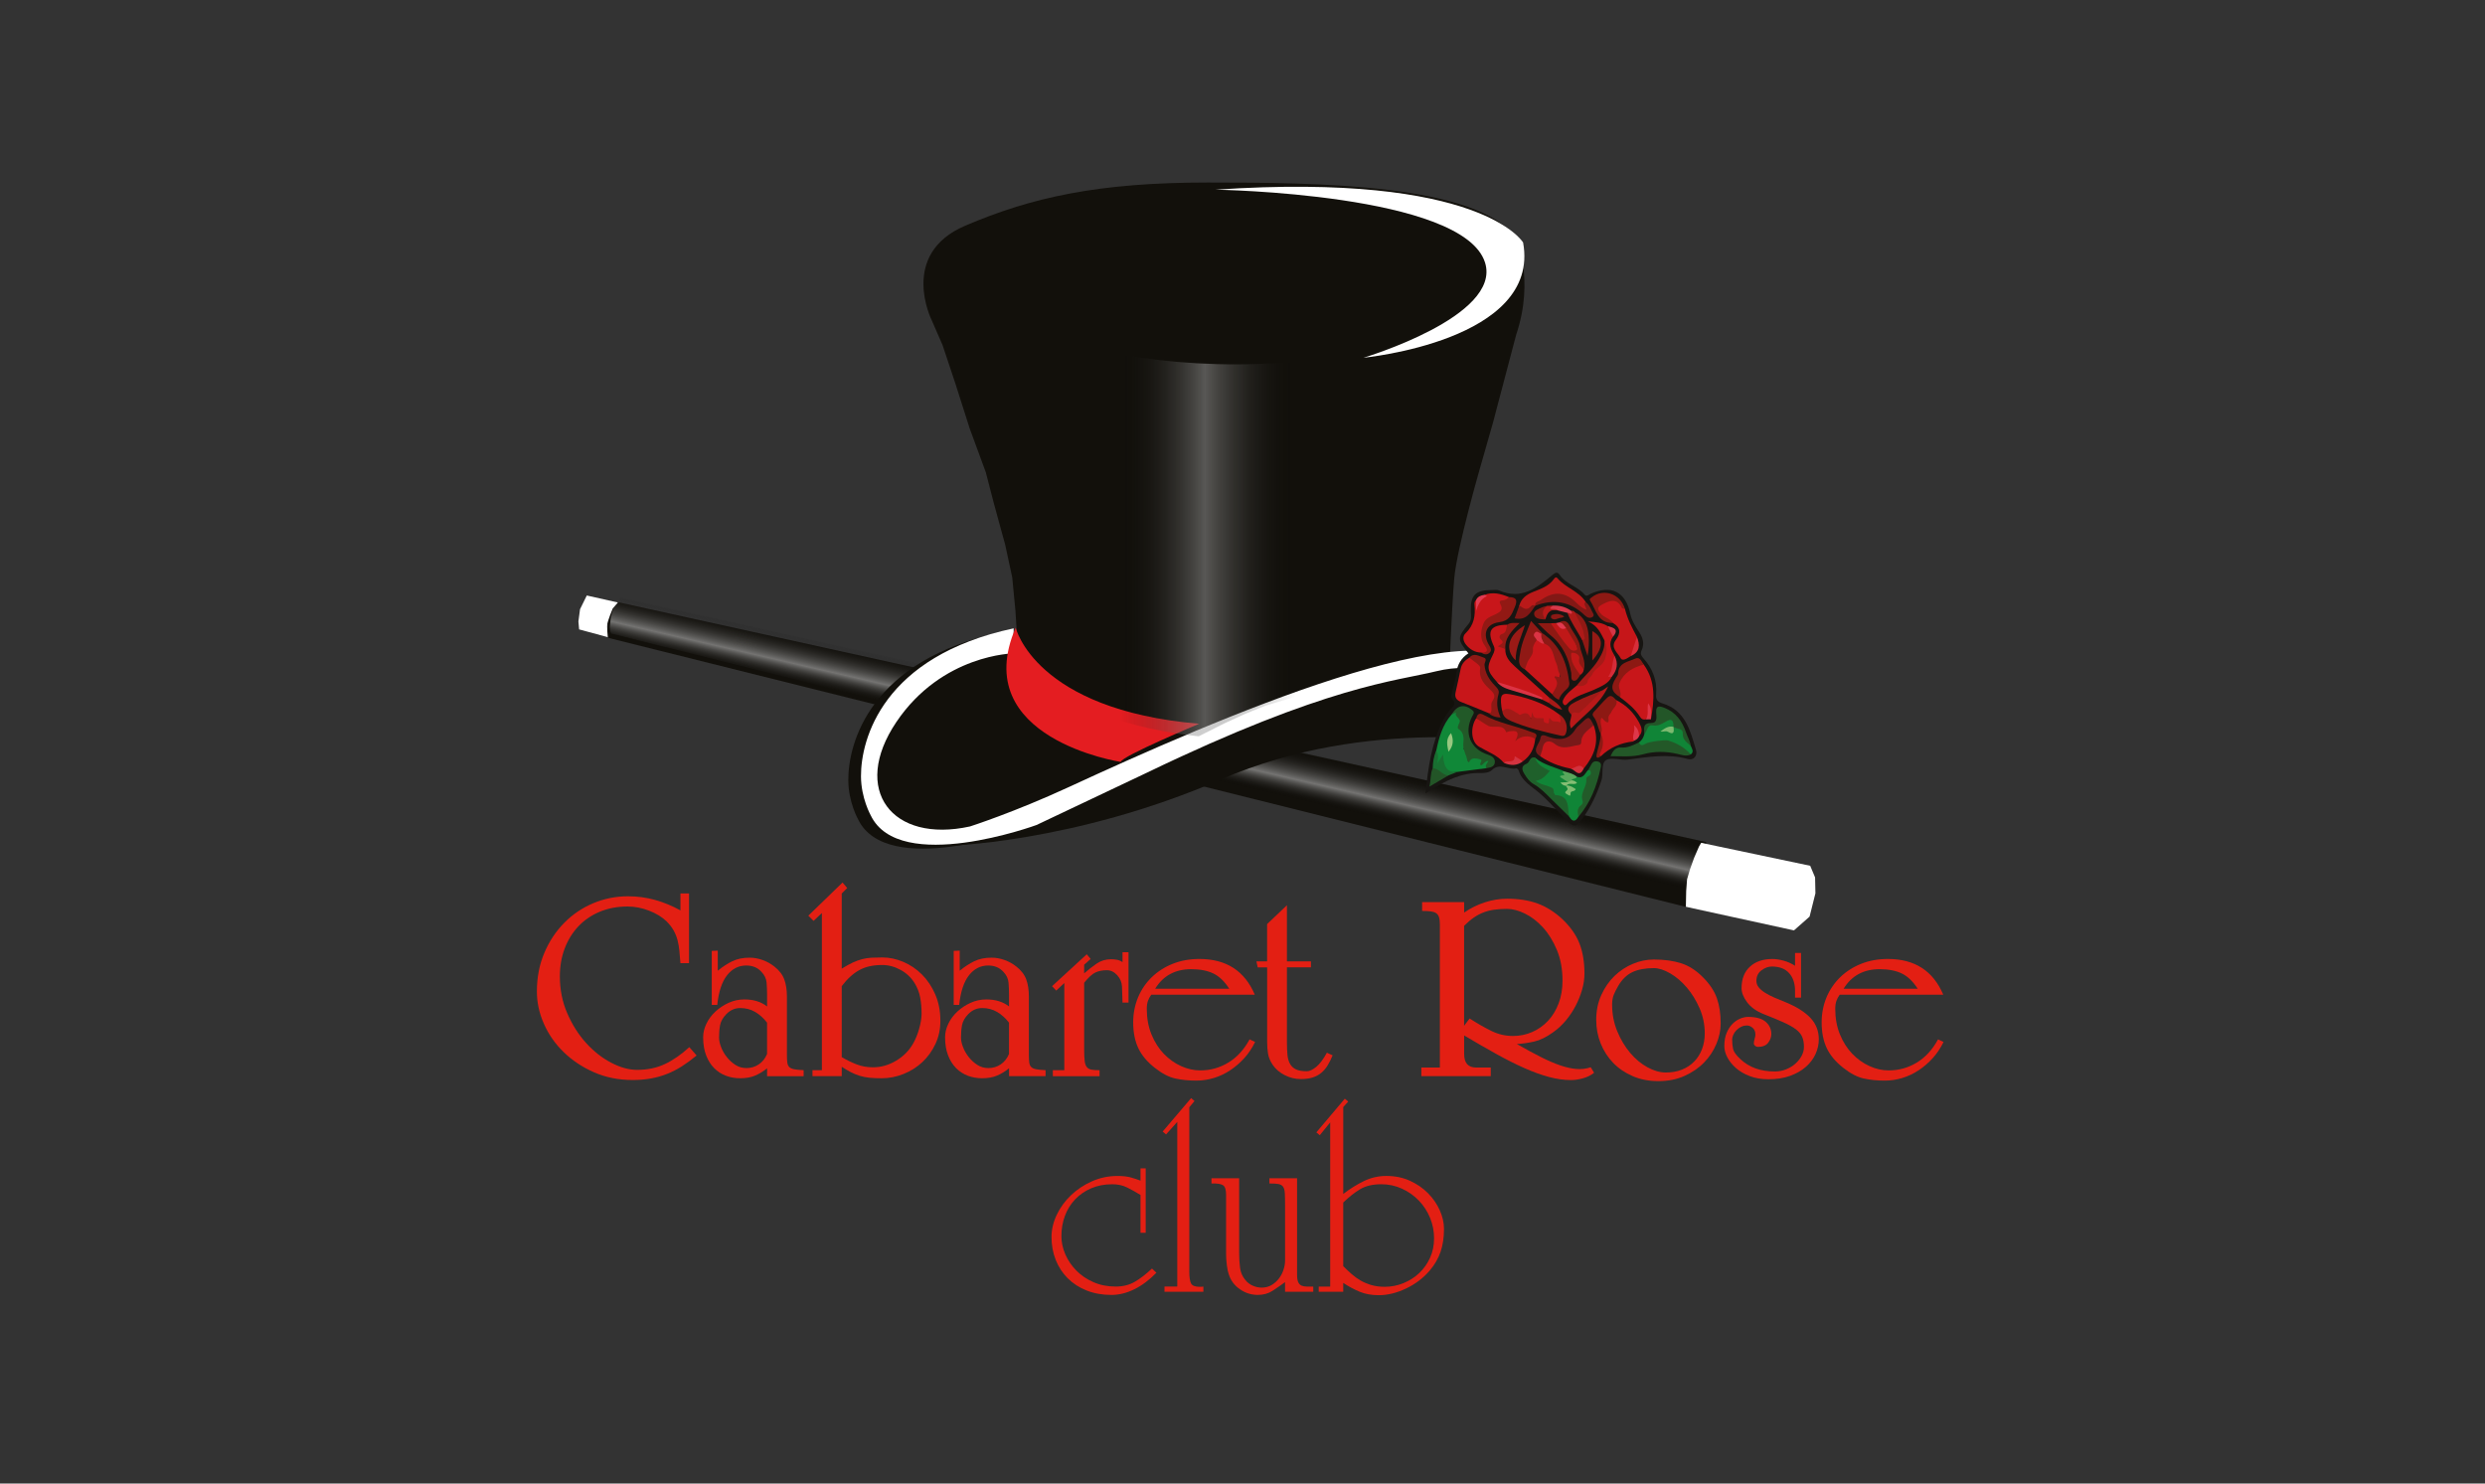 <svg xmlns="http://www.w3.org/2000/svg" xmlns:xlink="http://www.w3.org/1999/xlink" id="Layer_1" x="0px" y="0px" viewBox="0 0 134 80" style="enable-background:new 0 0 134 80;" xml:space="preserve">
<rect x="0" y="0" width="134" height="80" fill="#333333" stroke="none"/>
<style type="text/css">
	.st0{fill:#96A5B0;}
	.st1{fill-rule:evenodd;clip-rule:evenodd;fill:#12100B;}
	.st2{fill-rule:evenodd;clip-rule:evenodd;fill:url(#SVGID_1_);}
	.st3{fill:#FFFFFF;}
	.st4{fill-rule:evenodd;clip-rule:evenodd;fill:#FFFFFF;}
	.st5{fill:#12100B;}
	.st6{fill:#E41D21;}
	.st7{fill:url(#SVGID_2_);}
	.st8{fill:#171512;}
	.st9{fill:#C8161A;}
	.st10{fill:#C71619;}
	.st11{fill:#108838;}
	.st12{fill:#C7161A;}
	.st13{fill:#108537;}
	.st14{fill:#C61619;}
	.st15{fill:#C81619;}
	.st16{fill:#A11A17;}
	.st17{fill:#225928;}
	.st18{fill:#BA1919;}
	.st19{fill:#235828;}
	.st20{fill:#1F602B;}
	.st21{fill:#791919;}
	.st22{fill:#8E1915;}
	.st23{fill:#921914;}
	.st24{fill:#8D1913;}
	.st25{fill:#225B29;}
	.st26{fill:#235628;}
	.st27{fill:#901915;}
	.st28{fill:#8D1915;}
	.st29{fill:#821815;}
	.st30{fill:#B81919;}
	.st31{fill:#A61A17;}
	.st32{fill:#C01818;}
	.st33{fill:#9A1A16;}
	.st34{fill:#196F31;}
	.st35{fill:#901914;}
	.st36{fill:#951A15;}
	.st37{fill:#AD1A18;}
	.st38{fill:#235527;}
	.st39{fill:#801715;}
	.st40{fill:#DC3344;}
	.st41{fill:#8B1914;}
	.st42{fill:#58A75C;}
	.st43{fill:#D8384A;}
	.st44{fill:#D42C39;}
	.st45{fill:#D33340;}
	.st46{fill:#D72E3A;}
	.st47{fill:#B61919;}
	.st48{fill:#E23B50;}
	.st49{fill:#D4323E;}
	.st50{fill:#DF374A;}
	.st51{fill:#DE3445;}
	.st52{fill:#A81A17;}
	.st53{fill:#8B1915;}
	.st54{fill:#D43546;}
	.st55{fill:#E1394E;}
	.st56{fill:#98C780;}
	.st57{fill:#81BB71;}
	.st58{fill:#86BE74;}
	.st59{fill:#7DB970;}
	.st60{fill:#E31F13;}
</style>
<path class="st1" d="M91.161,48.967L32.827,34.403l-0.052-0.088l-0.033-0.269c0,0,0.057-0.495,0.057-0.516s0.115-0.416,0.115-0.416  l0.132-0.269l0.292-0.371l58.679,12.937l-0.26,0.428l-0.33,0.681l-0.21,0.663l-0.069,0.909l-0.017,0.611L91.161,48.967z"></path>
<linearGradient id="SVGID_1_" gradientUnits="userSpaceOnUse" x1="61.921" y1="41.95" x2="62.744" y2="38.385">
	<stop offset="0" style="stop-color:#000000;stop-opacity:0"></stop>
	<stop offset="0.182" style="stop-color:#000000;stop-opacity:0"></stop>
	<stop offset="0.468" style="stop-color:#9E9E9E;stop-opacity:0.7"></stop>
	<stop offset="0.901" style="stop-color:#000000;stop-opacity:0"></stop>
	<stop offset="1" style="stop-color:#000000;stop-opacity:0"></stop>
</linearGradient>
<path class="st2" d="M91.301,48.733L32.967,34.168l-0.052-0.088l-0.033-0.269c0,0,0.057-0.495,0.057-0.516  c0-0.021,0.115-0.416,0.115-0.416l0.132-0.269l0.292-0.371l58.679,12.937l-0.26,0.428l-0.33,0.681l-0.21,0.663l-0.069,0.909  l-0.017,0.611L91.301,48.733z"></path>
<path class="st3" d="M31.642,32.112l-0.364,0.739l-0.088,0.658l0.038,0.431l1.543,0.418c0,0-0.05-0.607-0.024-0.734  c0.024-0.127,0.276-0.793,0.29-0.81l0.279-0.325L31.642,32.112z"></path>
<polygon class="st4" points="91.734,45.449 97.612,46.687 97.876,47.315 97.893,48.174 97.579,49.429 96.737,50.171 90.908,48.899   90.925,48.042 90.973,47.414 91.138,46.852 91.353,46.258 91.617,45.647 "></polygon>
<path class="st5" d="M50.923,45.621c0,0,6.936-0.127,14.929-3.595c7.993-3.468,16.113-1.903,17.044-2.03  c0.93-0.127,2.368-1.057,2.368-1.057l-0.465-1.142l-0.93-0.973l-1.057-0.677l-1.988-0.508h-1.48h-1.1h-2.03l-1.903,0.465  l-1.734,0.592l-1.819,0.55l-1.353,0.423l-1.057,0.508l-1.269,0.381l-1.311,0.423l-0.888,0.508l-1.142,0.465l-1.734,0.973  l-2.072,0.846l-1.607,0.846l-2.157,1.015l-1.565,0.508l-1.48,0.592l-1.523,0.085l-0.846,0.804"></path>
<path class="st5" d="M53.974,34.094v0.154v1.196c0,0-3.856,0.039-6.324,3.702c-2.468,3.664-0.231,6.556,3.972,5.63  c0,0,2.361-0.754,5.322-2.121c7.91-3.652,22.091-9.866,25.028-6.286l-1.388,0.347c0,0-1.62-0.848-3.818-0.309  c-2.198,0.54-5.862,0.771-15.618,5.476l-5.939,2.815c0,0-7.4,2.714-8.943-0.525c0,0-0.519-0.924-0.523-2.099  C45.734,40.071,46.917,35.598,53.974,34.094z"></path>
<path class="st5" d="M54.931,35.763l-0.174-2.818l-0.174-1.809l-0.383-1.774l-0.591-2.157l-0.452-1.74l-0.87-2.366l-0.765-2.401  l-0.696-2.088l-0.591-1.357c0,0-1.774-3.549,1.809-5.08s7.167-2.331,13.082-2.331s14.509,0.07,16.631,2.992c0,0,1.009,2.227,0,5.219  l-1.253,4.749l-0.661,2.314c0,0-1.287,4.453-1.427,6.089c-0.139,1.635-0.278,5.393-0.278,5.393l-0.07,0.313l-12.456,4.175h-0.939  c0,0-8.385-1.113-9.707-5.08"></path>
<path class="st3" d="M65.544,10.228c0,0,13.364,0.201,14.535,3.933c0.912,2.907-6.555,5.13-6.555,5.13s9.576-0.912,8.607-6.213  C82.131,13.078,79.908,9.259,65.544,10.228z"></path>
<polygon class="st5" points="54.219,34.655 56.089,37.97 60.315,39.528 62.393,40.359 59.518,41.952 57.544,42.957 56.02,43.684   54.912,44.03 53.353,44.515 52.107,44.965 50.721,44.965 49.544,44.965 48.332,44.688 47.397,43.996 46.773,42.888 46.6,42.056   46.6,40.844 46.6,40.048 47.12,39.043 47.639,38.351 48.297,37.381 49.405,36.584 50.583,35.615 51.553,35.061 53.353,34.472   53.838,34.472 "></polygon>
<path class="st3" d="M54.658,33.884v0.154v1.196c0,0-3.856,0.039-6.324,3.702c-2.468,3.664-0.231,6.556,3.972,5.63  c0,0,2.361-0.754,5.322-2.121c7.91-3.652,22.091-9.866,25.028-6.286l-1.388,0.347c0,0-1.62-0.848-3.818-0.309  c-2.198,0.54-5.862,0.771-15.618,5.476l-5.939,2.815c0,0-7.4,2.714-8.943-0.525c0,0-0.519-0.924-0.523-2.099  C46.418,39.861,47.601,35.388,54.658,33.884z"></path>
<path class="st6" d="M54.769,33.844c0,0,1.028,4.433,9.893,5.186c0,0-4.204,1.759-4.227,2.056  C60.435,41.087,52.187,39.83,54.769,33.844z"></path>
<linearGradient id="SVGID_2_" gradientUnits="userSpaceOnUse" x1="50.024" y1="26.751" x2="81.976" y2="26.751">
	<stop offset="0" style="stop-color:#000000;stop-opacity:0"></stop>
	<stop offset="0.325" style="stop-color:#000000;stop-opacity:0"></stop>
	<stop offset="0.468" style="stop-color:#9E9E9E;stop-opacity:0.5"></stop>
	<stop offset="0.621" style="stop-color:#000000;stop-opacity:0"></stop>
	<stop offset="1" style="stop-color:#000000;stop-opacity:0"></stop>
</linearGradient>
<path class="st7" d="M81.976,13.799c0,0-0.042,4.963-12.917,5.77s-19.035-4.882-19.035-4.882l1.657,4.358l2.932,5.972l1.232,4.882  l0.892,4.479l0.34,2.179l0.425,0.888c0,0,1.87,1.695,7.138,2.26L66,39.018l1.147-0.525l1.105-0.444l1.912-0.565L71.524,37  l1.105-0.242l5.609-12.105L81.976,13.799z"></path>
<g>
	<path class="st8" d="M76.866,42.789c0.146-1.394,0.322-2.683,0.915-3.873c0.124-0.248,0.274-0.493,0.459-0.696   c0.16-0.176,0.278-0.285,0.073-0.515c-0.097-0.109-0.037-0.301-0.001-0.453c0.073-0.317,0.182-0.629,0.218-0.95   c0.054-0.467,0.263-0.819,0.652-1.071c-0.604-0.739-0.612-0.848,0.004-1.583c0.179-0.213,0.135-0.431,0.126-0.657   c-0.032-0.893,0.24-1.175,1.145-1.174c0.124,0,0.264-0.026,0.37,0.02c1.208,0.533,2.06-0.139,2.901-0.846   c0.145-0.122,0.261-0.167,0.381,0.015c0.331,0.499,0.97,0.609,1.34,1.062c0.108,0.132,0.223-0.003,0.33-0.051   c1.107-0.497,1.885-0.104,2.132,1.084c0.078,0.376,0.285,0.687,0.487,0.998c0.2,0.308,0.283,0.626,0.126,0.967   c-0.079,0.173-0.039,0.282,0.079,0.413c0.502,0.554,0.765,1.203,0.702,1.958c-0.023,0.278,0.067,0.412,0.344,0.495   c1.236,0.371,1.496,1.472,1.806,2.512c0.09,0.302-0.121,0.575-0.438,0.487c-1.088-0.301-2.153-0.111-3.231,0.031   c-0.396,0.052-0.896-0.15-1.185,0.029c-0.285,0.176-0.122,0.73-0.25,1.109c-0.245,0.727-0.562,1.412-1.011,2.032   c-0.358,0.495-0.474,0.5-0.901,0.071c-0.471-0.474-0.907-0.987-1.41-1.424c-0.432-0.375-0.961-0.641-1.142-1.243   c-0.014-0.045-0.097-0.111-0.132-0.102c-0.428,0.106-0.885-0.331-1.313,0.099c-0.13,0.13-0.41,0.159-0.619,0.154   c-1.016-0.027-1.864,0.406-2.685,0.929C77.078,42.655,77.015,42.695,76.866,42.789z"></path>
	<path class="st9" d="M81.101,41.142c-0.362-0.429-0.885-0.602-1.348-0.878c-0.442-0.264-0.473-1.047-0.15-1.536   c0.52,0.249,1.104,0.308,1.623,0.554c0.108,0.051,0.205,0.047,0.311,0.047c0.107,0,0.283-0.023,0.298,0.064   c0.064,0.362,0.383,0.213,0.504,0.191c0.271-0.05,0.367,0.056,0.446,0.261c-0.051,0.496-0.248,0.912-0.664,1.208   c-0.127-0.038-0.286,0.013-0.371-0.141c-0.014-0.025,0.005-0.063-0.032-0.076C81.715,41.344,81.306,41.037,81.101,41.142z"></path>
	<path class="st10" d="M80.717,36.77c-0.541-0.607-0.563-0.766-0.221-1.454c0.074-0.149,0.141-0.294,0.054-0.48   c-0.384-0.821-0.181-1.133,0.728-1.147c0.087,0.132,0.087,0.33-0.015,0.376c-0.363,0.168-0.015,0.595-0.313,0.765   c0.083,0.043,0.172,0.078,0.222,0.165c-0.018,0.415,0.233,0.686,0.509,0.938c0.611,0.559,1.227,1.113,1.841,1.669   c-0.002,0.099,0.274,0.215-0.019,0.296c-0.124-0.062-0.248-0.125-0.371-0.187c-0.309-0.281-0.718-0.317-1.091-0.426   C81.583,37.152,81.136,36.998,80.717,36.77z"></path>
	<path class="st11" d="M77.446,40.491c0.147-0.71,0.334-1.403,0.832-1.965c0.1-0.051,0.178-0.278,0.277-0.154   c0.122,0.152,0.274,0.358,0.236,0.567c-0.062,0.339,0.143,0.593,0.214,0.886c0.038,0.157,0.048,0.299,0.006,0.454   c-0.007,0.026-0.22,0.114,0.023,0.145c0.197,0.025-0.029,0.625,0.462,0.359c0.235-0.127,0.366,0.287,0.661,0.189   c0.166-0.055,0.188,0.077-0.003,0.452c-0.523,0.067-1.046,0.135-1.569,0.202c-0.695,0.055-0.707,0.047-0.829-0.585   c-0.119,0.039-0.143,0.266-0.29,0.189c-0.139-0.072-0.072-0.215-0.029-0.331C77.487,40.765,77.403,40.627,77.446,40.491z"></path>
	<path class="st9" d="M80.252,38.446c-0.485-0.197-0.967-0.403-1.456-0.589c-0.26-0.099-0.369-0.251-0.304-0.53   c0.098-0.42,0.185-0.842,0.273-1.264c0.058-0.279,0.234-0.461,0.468-0.6c0.461,0.133,0.661,0.359,0.698,0.802   c0.033,0.385,0.285,0.65,0.537,0.89c0.198,0.189,0.262,0.354,0.153,0.604c-0.068,0.155-0.084,0.321-0.058,0.497   C80.603,38.526,80.448,38.532,80.252,38.446z"></path>
	<path class="st9" d="M88.751,38.793c-0.136,0.03-0.233-0.009-0.311-0.134c-0.275-0.441-0.675-0.758-1.084-1.064   c-0.309-0.896,0.106-1.626,1.03-1.81c0.089-0.018,0.184-0.03,0.253,0.055c0.659,0.913,0.568,1.924,0.385,2.947   c-0.13-0.216-0.028-0.468-0.112-0.691C88.974,38.355,88.975,38.6,88.751,38.793z"></path>
	<path class="st12" d="M87.161,37.757c0.542,0.269,0.943,0.683,1.227,1.211c0.125,0.233,0.225,0.48,0.003,0.72   c-0.125-0.061-0.1-0.195-0.145-0.308c-0.068,0.193-0.063,0.393-0.146,0.571c-0.01,0.011-0.019,0.032-0.03,0.033   c-0.671,0.071-1.258,0.323-1.745,0.797c-0.272-0.032-0.094-0.196-0.075-0.294c0.058-0.304,0.189-0.601,0.066-0.917l-0.001,0   c0.025-0.204-0.088-0.392-0.079-0.59c0.007-0.156-0.084-0.439,0.268-0.298c0.051,0.02,0.089,0.017,0.109-0.038   C86.735,38.309,87.039,38.089,87.161,37.757z"></path>
	<path class="st9" d="M84.644,41.436c-0.573-0.115-1.108-0.321-1.59-0.655c-0.114-0.31-0.006-0.622,0.19-0.804   c0.193-0.18,0.486-0.049,0.73,0.08c0.499,0.264,0.906,0.103,1.236-0.319c0.189-0.241,0.275-0.67,0.728-0.628   c0.319,0.893,0.029,1.646-0.538,2.335C85.147,41.361,84.894,41.532,84.644,41.436z"></path>
	<path class="st9" d="M83.695,37.433c-0.49-0.447-0.98-0.895-1.469-1.342c-0.135-0.321,0.146-0.526,0.232-0.783   c0.046-0.137,0.142-0.214,0.075-0.403c-0.075-0.211,0.087-0.39,0.323-0.45c0.154,0.013,0.273,0.124,0.423,0.149   c0.546,0.181,0.566,0.715,0.76,1.133c0.198,0.424,0.047,0.852,0.002,1.275C84.02,37.199,83.907,37.372,83.695,37.433z"></path>
	<path class="st13" d="M82.78,40.865c0.464,0.391,1.062,0.495,1.594,0.738c0.037,0.198,0.057,0.403,0.197,0.565   c-0.029,0.035-0.069,0.049-0.109,0.066c-0.062,0.026-0.127,0.005-0.188,0.021c0.07,0.018,0.133,0.05,0.182,0.104   c0.034,0.053-0.009,0.007,0.035,0.024c0.157,0.062,0.032,0.241,0.147,0.309c0.009,0.005,0.052-0.034,0.058-0.061   c0.049-0.217-0.201-0.172-0.261-0.296c0.124-0.259,0.38-0.088,0.473-0.122c-0.033,0.017-0.114-0.048-0.192-0.127   c0.011-0.209,0.184-0.17,0.31-0.203c0.365,0.137,0.444-0.203,0.624-0.375c0.369-0.05,0.208,0.242,0.161,0.327   c-0.237,0.43-0.363,0.875-0.381,1.369c-0.011,0.301-0.277,0.537-0.32,0.845c-0.155,0.266-0.314,0.281-0.477,0.006   c-0.096-0.143-0.155-0.3-0.195-0.466c-0.068-0.285-0.153-0.556-0.511-0.59c-0.029-0.003-0.074-0.021-0.08-0.042   c-0.121-0.474-0.577-0.467-0.908-0.641c-0.209-0.11-0.228-0.234,0.002-0.355c0.15-0.079,0.298-0.163,0.383-0.345   c-0.262-0.196-0.577-0.353-0.652-0.718c-0.002-0.01,0.015-0.025,0.026-0.035C82.721,40.844,82.749,40.845,82.78,40.865z"></path>
	<path class="st9" d="M79.865,35.191c-0.33-0.009-0.589-0.163-0.796-0.407c-0.167-0.196-0.229-0.456-0.044-0.631   c0.461-0.435,0.544-0.959,0.483-1.543c-0.009-0.091,0.011-0.185,0.086-0.253c0.137,0.11,0.083,0.243,0.046,0.376   c0.028,0.025,0.013,0.016,0.02-0.013c0.036-0.159,0.035-0.328,0.173-0.456c0.07-0.065,0.232-0.025,0.214-0.186   c0.46-0.173,0.893-0.056,1.32,0.122c0.031,0.173-0.12,0.193-0.217,0.254c-0.105,0.066-0.174,0.156-0.105,0.268   c0.136,0.223-0.014,0.308-0.168,0.394c-0.135,0.076-0.274,0.144-0.405,0.227c-0.491,0.309-0.628,0.763-0.387,1.309   c0.025,0.057,0.058,0.109,0.091,0.162c0.066,0.107,0.152,0.233,0.073,0.343C80.154,35.287,79.998,35.22,79.865,35.191z"></path>
	<path class="st14" d="M87.935,35.38c-0.178,0.108-0.441,0.313-0.551,0.101c-0.148-0.285-0.571-0.553-0.251-0.975   c0.272-0.359,0.261-0.672-0.159-0.911c-0.237-0.186-0.566-0.218-0.757-0.496c-0.189-0.275-0.148-0.472,0.145-0.582   c0.651-0.244,0.597-0.561,1.264,0.327c0.131,0.534,0.383,1.016,0.642,1.496C88.275,34.725,88.221,35.089,87.935,35.38z"></path>
	<path class="st14" d="M86.513,34.523c-0.192-0.367-0.342-0.767-0.88-1.014c0.464,0.036,0.782,0.08,1.068,0.26   c0.214,0.131,0.318,0.315,0.278,0.57c-0.272,0.368-0.104,0.699,0.086,1.028c0.072,0.392-0.089,0.752-0.152,1.125   c-0.175,0.366-0.528,0.497-0.86,0.658c-0.522,0.254-1.127,0.349-1.545,0.805c-0.052,0.056-0.116,0.113-0.191,0.025   c-0.07-0.082-0.058-0.175-0.017-0.26c0.161-0.332,0.464-0.529,0.731-0.76c0.394-0.055,0.546-0.41,0.743-0.667   c0.226-0.296,0.581-0.468,0.703-0.887C86.568,35.091,86.599,34.822,86.513,34.523z"></path>
	<path class="st15" d="M81.01,38.346c-0.016-0.075-0.039-0.149-0.048-0.225c-0.088-0.719,0.01-0.791,0.692-0.639   c0.881,0.196,1.711,0.493,2.433,1.049c0.07,0.145,0.254,0.28,0.1,0.455c-0.127,0.145-0.291-0.005-0.438,0.001   c-0.071,0.003-0.202-0.2-0.208,0.062c-0.001,0.066-0.113,0.073-0.155,0.035c-0.188-0.173-0.445-0.165-0.655-0.266   c-0.187-0.09-0.375-0.245-0.568-0.216c-0.186,0.028-0.337,0.017-0.476-0.082C81.479,38.373,81.247,38.357,81.01,38.346z"></path>
	<path class="st16" d="M81.01,38.346c0.326-0.286,0.571,0,0.836,0.124c0.058,0.027,0.067,0.117,0.177,0.057   c0.265-0.144,0.453-0.06,0.532,0.249c0.024-0.14,0.041-0.242,0.064-0.375c0.088,0.324,0.088,0.333,0.545,0.326   c0.121-0.002,0.076,0.073,0.075,0.105c-0.003,0.163,0.16,0.16,0.227,0.171c0.103,0.017,0.037-0.115,0.058-0.179   c0.022-0.067,0.009-0.181,0.104-0.029c0.122,0.196,0.354,0.037,0.494,0.174c0.095-0.185-0.056-0.301-0.034-0.439   c0.339,0.202,0.486,0.654,0.348,1.019c-0.063,0.165-0.172,0.144-0.299,0.115c-0.904-0.208-1.809-0.416-2.664-0.786   C81.24,38.779,81.037,38.633,81.01,38.346z"></path>
	<path class="st17" d="M80.155,41.425c-0.101-0.148,0.035-0.253,0.111-0.392c-0.219-0.002-0.26,0.202-0.408,0.241   c-0.136-0.096,0.15-0.289-0.048-0.328c-0.211-0.042-0.471-0.142-0.601,0.171c-0.049-0.053-0.083-0.072-0.086-0.096   c-0.043-0.311-0.243-0.566-0.216-0.926c0.015-0.2,0.07-0.584-0.251-0.777c-0.104-0.062-0.006-0.241,0.04-0.345   c0.111-0.25-0.298-0.319-0.174-0.558c-0.081,0.037-0.161,0.074-0.242,0.111c0.295-0.501,0.671-0.578,1.101-0.242   c0.167,0.131,0.067,0.224,0.002,0.35c-0.459,0.881-0.091,1.764,0.859,2.065c0.212,0.067,0.384,0.188,0.365,0.412   C80.584,41.352,80.357,41.392,80.155,41.425z"></path>
	<path class="st18" d="M81.928,32.648c0.109-0.396,0.406-0.595,0.764-0.738c0.399-0.16,0.814-0.296,1.086-0.667   c0.048-0.066,0.116-0.169,0.215-0.052c0.429,0.509,1.141,0.68,1.508,1.264c-0.01,0.162,0.235,0.342,0.056,0.457   c-0.166,0.107-0.328-0.096-0.474-0.199c-0.101-0.071-0.177-0.171-0.266-0.256c-0.363-0.351-0.709-0.397-1.169-0.19   c-0.289,0.13-0.63,0.145-0.863,0.397l-0.002,0.003c-0.249,0.112-0.449,0.397-0.785,0.196   C81.888,32.799,81.878,32.744,81.928,32.648z"></path>
	<path class="st19" d="M91.175,40.682c-0.238,0.124-0.489,0.027-0.706-0.024c-0.632-0.146-1.245-0.155-1.871,0.017   c-0.56,0.154-1.137,0.107-1.753,0.1c0.124-0.274,0.267-0.489,0.566-0.464c0.366,0.03,0.66-0.133,0.968-0.276   c0.308,0.019,0.59-0.116,0.877-0.182c0.638-0.148,1.547,0.163,1.905,0.738C91.177,40.616,91.175,40.651,91.175,40.682z"></path>
	<path class="st20" d="M82.78,40.865c0.108,0.31,0.253,0.442,0.789,0.708c-0.208,0.227-0.378,0.477-0.76,0.535   c0.262,0.207,0.546,0.221,0.787,0.332c0.164,0.075,0.174,0.065,0.199,0.334c0.008,0.089,0.081,0.1,0.12,0.103   c0.584,0.043,0.645,0.455,0.659,0.91c0.003,0.09,0.04,0.179,0.062,0.268c-0.319-0.313-0.64-0.624-0.957-0.939   c-0.307-0.305-0.602-0.622-0.985-0.837c-0.224-0.126-0.361-0.332-0.492-0.543c-0.138-0.222-0.19-0.433,0.118-0.553   C82.501,41.113,82.484,40.763,82.78,40.865z"></path>
	<path class="st13" d="M91.175,40.682c-0.335-0.374-0.754-0.61-1.231-0.752c-0.162-0.048-1.035,0.067-1.219,0.178   c-0.149,0.09-0.268,0.129-0.346-0.073c0.162-0.115,0.251-0.277,0.295-0.467c0.054-0.315,0.168-0.547,0.558-0.538   c0.197,0.005,0.373-0.138,0.554-0.224c0.354-0.167,0.449-0.104,0.506,0.328c-0.137,0.169-0.342,0.17-0.536,0.208   c0.199,0.053,0.363,0.011,0.488-0.154c0.327-0.062,0.522,0.071,0.595,0.394c0.054,0.242,0.207,0.433,0.333,0.638   C91.232,40.375,91.363,40.527,91.175,40.682z"></path>
	<path class="st21" d="M85.936,39.109c-0.283,0.264-0.663,0.456-0.671,0.924c-0.001,0.077-0.051,0.133-0.147,0.145   c-0.438,0.057-0.861,0.287-1.305-0.081c-0.206-0.171-0.555-0.202-0.63,0.244c-0.025,0.15-0.086,0.293-0.131,0.44   c-0.507-0.319-0.03-0.651,0.011-0.964c0.037-0.289,0.288-0.135,0.448-0.08c0.579,0.199,1.081,0.175,1.44-0.412   c0.086-0.141,0.234-0.246,0.357-0.364C85.668,38.612,85.697,38.619,85.936,39.109z"></path>
	<path class="st22" d="M83.695,37.433c0.144-0.282,0.429-0.542,0.141-0.892c-0.009-0.011-0.013-0.032-0.009-0.045   c0.045-0.117,0.466,0.22,0.249-0.201c-0.086-0.167-0.078-0.367-0.145-0.504c-0.185-0.376-0.146-0.906-0.658-1.084   c-0.237-0.123-0.33-0.293-0.177-0.543c0.021-0.009,0.042-0.017,0.062-0.025c0.962,0.633,1.336,1.583,1.463,2.675   c0.02,0.17-0.052,0.264-0.157,0.359c-0.174,0.158-0.337,0.323-0.4,0.564C83.895,37.665,83.783,37.563,83.695,37.433z"></path>
	<path class="st23" d="M79.865,35.191c0.284,0.012,0.421-0.069,0.213-0.351c-0.273-0.371-0.249-0.746-0.103-1.171   c0.124-0.36,0.437-0.423,0.693-0.554c0.238-0.122,0.393-0.235,0.256-0.494c-0.096-0.181-0.072-0.233,0.125-0.252   c0.122-0.012,0.236-0.069,0.318-0.17c0.411,0.006,0.473,0.164,0.315,0.545c-0.171,0.413-0.294,0.737-0.846,0.81   c-0.712,0.094-0.906,0.653-0.521,1.269c0.089,0.141,0.124,0.258,0.012,0.371C80.184,35.337,80.019,35.292,79.865,35.191z"></path>
	<path class="st24" d="M85.212,36.398c-0.093,0.142-0.193,0.347-0.364,0.308c-0.168-0.039-0.094-0.268-0.12-0.415   c-0.142-0.801-0.458-1.505-1.113-2.029c-0.217-0.173-0.406-0.382-0.691-0.654c0.297,0,0.498,0,0.699,0   c0.501,0.241,0.584,0.841,0.999,1.161c0.147,0.113,0.254,0.31,0.393,0.006c0.066-0.032,0.125-0.019,0.178,0.028   c0.047,0.443,0.359,0.845,0.207,1.319c-0.41-0.083-0.301-0.518-0.518-0.822C84.787,35.786,85.265,36.01,85.212,36.398z"></path>
	<path class="st25" d="M85.112,44.05c-0.05-0.232-0.078-0.468,0.141-0.627c0.1-0.072,0.108-0.18,0.087-0.239   c-0.153-0.432,0.249-0.763,0.198-1.172c-0.022-0.181,0.304-0.132,0.237-0.393c-0.031-0.12-0.09-0.071-0.124-0.11   c0.052-0.094,0.107-0.185,0.155-0.281c0.084-0.169,0.225-0.209,0.388-0.152c0.182,0.063,0.139,0.237,0.113,0.358   C86.105,42.394,85.759,43.291,85.112,44.05z"></path>
	<path class="st26" d="M90.244,39.194c-0.007-0.328-0.072-0.496-0.448-0.264c-0.187,0.115-0.404,0.231-0.677,0.186   c-0.301-0.05-0.282,0.311-0.444,0.453c-0.023-0.291-0.106-0.582,0.383-0.585c0.334-0.002,0.26-0.336,0.25-0.551   c-0.017-0.353,0.114-0.388,0.412-0.276c0.632,0.239,0.983,0.708,1.191,1.326c0.083,0.247,0.228,0.472,0.262,0.738   c-0.205-0.181-0.445-0.322-0.433-0.664c0.011-0.322-0.347-0.22-0.498-0.366L90.244,39.194z"></path>
	<path class="st27" d="M82.867,34.52c-0.134,0.168-0.222,0.364-0.205,0.486c0.046,0.327-0.251,0.511-0.327,0.787   c-0.028,0.102-0.073,0.199-0.11,0.298c-0.434-0.192-0.3-0.563-0.253-0.881c0.086-0.583,0.35-1.11,0.586-1.725   c0.219,0.239,0.41,0.447,0.6,0.654c-0.012,0.01-0.024,0.02-0.036,0.03C82.895,34.182,82.868,34.342,82.867,34.52z"></path>
	<path class="st28" d="M80.252,38.446c0.046-0.004,0.123,0.008,0.135-0.014c0.105-0.196-0.048-0.428,0.09-0.629   c0.137-0.2,0.158-0.351-0.069-0.562c-0.336-0.312-0.689-0.636-0.589-1.221c0.025-0.148-0.379-0.37-0.587-0.558   c0.251-0.286,0.519-0.075,0.765-0.006c0.235,0.066,0.043,0.264,0.053,0.396c0.034,0.445,0.249,0.791,0.541,1.1   c0.13,0.138,0.278,0.261,0.215,0.476c-0.121,0.416-0.091,0.823,0.112,1.263C80.628,38.684,80.429,38.596,80.252,38.446z"></path>
	<path class="st29" d="M82.784,32.665c-0.032-0.224,0.191-0.229,0.297-0.303c0.721-0.512,1.338-0.449,1.953,0.171   c0.141,0.142,0.295,0.261,0.494,0.345c0.042-0.152-0.188-0.279-0.028-0.422c0.166,0.126,0.26,0.307,0.336,0.489   c0.04,0.096,0.177,0.236,0.037,0.326c-0.133,0.086-0.281,0.041-0.412-0.085C84.685,32.434,83.785,32.283,82.784,32.665z"></path>
	<path class="st24" d="M82.786,39.845c-0.302-0.203-0.781-0.191-1.082,0.128c0.311-0.591,0.008-0.58-0.323-0.534   c-0.056,0.008-0.156,0.055-0.156,0.054c-0.191-0.505-0.678-0.191-0.984-0.358c-0.22-0.12-0.425-0.27-0.636-0.406   c0.058-0.228,0.173-0.303,0.4-0.178c0.799,0.44,1.705,0.584,2.545,0.912C82.749,39.541,82.966,39.554,82.786,39.845z"></path>
	<path class="st24" d="M87.161,37.757c0.084,0.282-0.184,0.422-0.269,0.636c-0.051,0.127-0.184,0.168-0.154,0.388   c0.042,0.298-0.153,0.147-0.266,0.033c-0.039-0.04-0.057-0.112-0.124-0.092c-0.136,0.282,0.142,0.571-0.033,0.849   c-0.149-0.301-0.172-0.655-0.389-0.928c-0.088-0.11-0.033-0.196,0.048-0.283c0.233-0.246,0.452-0.507,0.697-0.741   C86.89,37.408,87.019,37.631,87.161,37.757z"></path>
	<path class="st24" d="M87.626,32.844c-0.057-0.019-0.148-0.022-0.167-0.061c-0.272-0.543-0.634-0.414-1.057-0.189   c-0.272,0.145-0.282,0.239-0.102,0.475c0.185,0.242,0.513,0.272,0.674,0.525c-0.822,0.02-0.906-0.714-1.227-1.205   c-0.059-0.091,0.025-0.131,0.084-0.178C86.475,31.702,87.39,32.024,87.626,32.844z"></path>
	<path class="st24" d="M88.64,35.839c-0.58,0.147-1.067,0.415-1.314,0.999c-0.109,0.257,0.149,0.499,0.03,0.756   c-0.472-0.3-0.524-0.547-0.223-1.033c0.048-0.078,0.123-0.161,0.125-0.243c0.018-0.597,0.546-0.623,0.913-0.801   C88.434,35.39,88.516,35.68,88.64,35.839z"></path>
	<path class="st30" d="M86.415,37.226c0.101-0.069,0.201-0.139,0.302-0.208c-0.434,0.952-1.284,1.521-1.999,2.263   c-0.145-0.287,0.01-0.513,0.019-0.743c0.003-0.063,0.011-0.154,0.061-0.165C85.503,38.219,85.816,37.521,86.415,37.226z"></path>
	<path class="st16" d="M86.415,37.226c-0.409,0.404-0.808,0.82-1.236,1.202c-0.096,0.086-0.338-0.134-0.441,0.109   c-0.4-0.383-0.007-0.572,0.227-0.696C85.427,37.596,85.929,37.426,86.415,37.226z"></path>
	<path class="st31" d="M86.513,34.523c0.15,0.317,0.157,0.576,0.05,0.963c-0.128,0.463-0.564,0.531-0.707,0.893   c-0.054,0.136-0.23,0.18-0.252,0.398c-0.013,0.129-0.318,0.306-0.574,0.182c0.374-0.482,0.855-0.873,1.177-1.403   C86.403,35.233,86.555,34.91,86.513,34.523z"></path>
	<path class="st32" d="M85.009,34.805c-0.029,0.089,0.127,0.221-0.045,0.269c-0.116,0.032-0.228,0.012-0.329-0.1   c-0.38-0.425-0.692-0.897-1.012-1.366c0.094-0.003,0.189-0.005,0.283-0.008c0.193,0.101,0.377,0.222,0.604,0.235   C84.693,34.15,84.955,34.424,85.009,34.805z"></path>
	<path class="st33" d="M82.227,33.718c-0.194,0.639-0.505,1.211-0.499,1.89C81.117,35.032,81.328,34.24,82.227,33.718z"></path>
	<path class="st34" d="M77.446,40.491c0.151,0.212,0.096,0.434,0.061,0.676c0.083-0.131,0.165-0.262,0.304-0.482   c0.042,0.549,0.138,1.008,0.774,0.942c-0.158,0.061-0.316,0.123-0.473,0.184c-0.381,0.09-0.591-0.206-0.855-0.38   C77.267,41.107,77.307,40.789,77.446,40.491z"></path>
	<path class="st35" d="M84.927,33.02c0.53,0.254,0.694,0.731,0.738,1.26c0.029,0.355,0.006,0.714-0.058,1.089   c-0.097-0.284-0.193-0.568-0.29-0.853c0.016-0.429-0.189-0.792-0.348-1.168C84.923,33.24,84.815,33.147,84.927,33.02z"></path>
	<path class="st36" d="M85.864,35.618c0-0.569,0-1.075,0-1.588C86.472,34.366,86.484,34.923,85.864,35.618z"></path>
	<path class="st36" d="M81.173,34.995c-0.128-0.042-0.256-0.085-0.398-0.132c0.091-0.128,0.422-0.158,0.138-0.398   c-0.108-0.091-0.031-0.247,0.056-0.268c0.289-0.072,0.241-0.32,0.309-0.508c0.177-0.128,0.376-0.095,0.663-0.091   C81.517,34.021,81.133,34.404,81.173,34.995z"></path>
	<path class="st37" d="M84.927,33.02c0.159,0.408,0.437,0.769,0.489,1.218c0.011,0.096,0.124,0.255-0.099,0.279   c-0.266-0.49-0.593-0.946-0.798-1.469c0.045-0.087,0.157-0.038,0.211-0.106C84.816,32.917,84.879,32.949,84.927,33.02z"></path>
	<path class="st38" d="M77.257,41.431c0.344-0.007,0.513,0.382,0.855,0.38c-0.315,0.185-0.631,0.37-1.033,0.607   C77.172,42.021,77.119,41.714,77.257,41.431z"></path>
	<path class="st39" d="M81.928,32.648c0.199,0.143,0.402,0.311,0.623,0.047c0.083-0.099,0.149-0.07,0.232-0.028   c-0.26,0.371-0.473,0.812-1.109,0.678C81.757,33.116,81.842,32.882,81.928,32.648z"></path>
	<path class="st40" d="M80.717,36.77c0.818,0.249,1.641,0.481,2.422,0.836c0.054,0.025,0.032,0.072-0.006,0.106   c-0.515-0.154-1.03-0.306-1.543-0.465C81.267,37.147,80.936,37.059,80.717,36.77z"></path>
	<path class="st32" d="M85.212,36.398c-0.25-0.361-0.554-0.7-0.48-1.198c0.246-0.02,0.467,0.133,0.425,0.315   c-0.068,0.3,0.15,0.413,0.244,0.606C85.386,36.247,85.308,36.329,85.212,36.398z"></path>
	<path class="st24" d="M85.009,34.805c-0.186-0.312-0.372-0.623-0.558-0.935c-0.194-0.017-0.295-0.15-0.381-0.302   c0.263-0.15,0.439-0.09,0.578,0.19c0.175,0.351,0.453,0.649,0.545,1.045C85.132,34.803,85.071,34.804,85.009,34.805z"></path>
	<path class="st41" d="M83.337,33.4c-0.03,0.002-0.061,0.007-0.091,0.004c-0.216-0.016-0.483-0.046-0.519-0.273   c-0.034-0.213,0.233-0.286,0.407-0.37c0.093-0.045,0.2-0.061,0.3-0.091C83.409,32.915,83.274,33.144,83.337,33.4z"></path>
	<path class="st42" d="M84.544,42.176c-0.086-0.057-0.172-0.116-0.259-0.172c-0.127-0.082-0.302-0.169,0.023-0.198   c0.179-0.016-0.233-0.225,0.066-0.202c0.229,0.068,0.466,0.116,0.653,0.28c-0.041,0.142-0.228,0.072-0.284,0.193   C84.706,42.167,84.653,42.227,84.544,42.176z"></path>
	<path class="st43" d="M84.73,32.942c0.014,0.043,0.052,0.11,0.037,0.126c-0.084,0.087-0.162-0.04-0.249-0.02   c-0.175-0.045-0.351-0.09-0.526-0.135c-0.089-0.038-0.182-0.023-0.274-0.027c-0.074-0.003-0.18,0.015-0.195-0.073   c-0.023-0.132,0.133-0.092,0.19-0.154C84.085,32.637,84.426,32.723,84.73,32.942z"></path>
	<path class="st44" d="M86.913,36.492c-0.064-0.009-0.215,0.033-0.182-0.012c0.247-0.336,0.18-0.757,0.334-1.113   C87.281,35.778,87.193,36.148,86.913,36.492z"></path>
	<path class="st24" d="M86.315,39.569c0.17,0.327,0.158,0.657-0.002,0.981c-0.045,0.09-0.088,0.158,0.012,0.23   c-0.194,0.133-0.276,0.111-0.22-0.146C86.182,40.28,86.316,39.938,86.315,39.569z"></path>
	<path class="st45" d="M81.101,41.142c0.145-0.196,0.591,0.079,0.577-0.367c0.148,0.093,0.296,0.185,0.445,0.278   C81.801,41.3,81.457,41.293,81.101,41.142z"></path>
	<path class="st46" d="M87.935,35.38c0.111-0.347,0.222-0.693,0.333-1.04C88.443,34.778,88.441,35.16,87.935,35.38z"></path>
	<path class="st47" d="M83.714,32.66c-0.013,0.065-0.29,0.177,0.032,0.183c0.088,0.002,0.18-0.004,0.247,0.071   c-0.408-0.094-0.572,0.143-0.657,0.486c-0.208-0.275-0.189-0.52,0.097-0.729C83.527,32.667,83.621,32.663,83.714,32.66z"></path>
	<path class="st48" d="M80.047,32.076c0.048,0.022,0.148,0.067,0.127,0.076c-0.349,0.149-0.457,0.455-0.579,0.783   c0-0.193,0-0.387,0-0.58C79.683,32.163,79.856,32.106,80.047,32.076z"></path>
	<path class="st49" d="M84.644,41.436c0.251,0.08,0.507-0.362,0.754,0.009C85.14,42.017,84.895,41.429,84.644,41.436z"></path>
	<path class="st50" d="M88.1,39.95c-0.119-0.275,0.102-0.521,0.008-0.843c0.239,0.185,0.259,0.383,0.283,0.581   C88.337,39.824,88.23,39.9,88.1,39.95z"></path>
	<path class="st51" d="M88.751,38.793c0.173-0.252,0.054-0.553,0.123-0.87c0.238,0.29,0.135,0.587,0.15,0.864   C88.934,38.789,88.842,38.791,88.751,38.793z"></path>
	<path class="st52" d="M83.504,37.898c0.133-0.091-0.014-0.199,0.019-0.296c0.23,0.184,0.504,0.321,0.716,0.67   C83.897,38.197,83.701,38.047,83.504,37.898z"></path>
	<path class="st53" d="M84.356,33.246c-0.093,0.042-0.121,0.065-0.148,0.065c-0.19-0.002-0.376,0.193-0.563,0.016   c-0.024-0.022-0.003-0.148,0.024-0.159C83.889,33.082,84.107,33.08,84.356,33.246z"></path>
	<path class="st54" d="M86.979,34.339c-0.093-0.19-0.186-0.38-0.278-0.57C87.024,33.846,87.317,33.938,86.979,34.339z"></path>
	<path class="st55" d="M84.071,33.568c0.207,0,0.27,0.182,0.381,0.302c-0.3,0.15-0.401-0.106-0.545-0.27   C83.961,33.589,84.016,33.579,84.071,33.568z"></path>
	<path class="st56" d="M78.246,39.532c0.153,0.379,0.122,0.707-0.14,1.005C78.043,40.202,77.937,39.863,78.246,39.532z"></path>
	<path class="st40" d="M82.867,34.52c-0.038-0.13-0.253-0.219-0.107-0.392c0.132-0.156,0.24,0.035,0.363,0.041   c-0.049,0.207,0.049,0.373,0.151,0.537C83.096,34.736,83.005,34.577,82.867,34.52z"></path>
	<path class="st57" d="M84.472,42.358c0.198-0.008,0.345,0.098,0.498,0.195c-0.054,0.156-0.272,0.073-0.279,0.214   c-0.006,0.124-0.011,0.184-0.133,0.098c-0.069-0.049-0.246-0.099-0.094-0.219c0.155-0.122-0.005-0.181-0.018-0.268L84.472,42.358z"></path>
	<path class="st58" d="M84.544,42.176c0.067-0.033,0.133-0.066,0.2-0.099c0.108,0.009,0.206,0.042,0.296,0.143   c-0.171,0.14-0.423-0.048-0.569,0.138c0,0-0.026,0.019-0.026,0.019c-0.11-0.011-0.203-0.052-0.302-0.179   C84.295,42.19,84.419,42.183,84.544,42.176z"></path>
	<path class="st59" d="M90.242,39.192c0.026,0.236,0.048,0.474-0.306,0.268c-0.121-0.07-0.237,0.022-0.399-0.017   c0.235-0.17,0.433-0.312,0.707-0.249L90.242,39.192z"></path>
</g>
<g>
	<path class="st60" d="M36.691,48.181h0.464v3.757h-0.464c-0.019-0.234-0.038-0.452-0.056-0.654   c-0.019-0.202-0.052-0.394-0.098-0.577c-0.047-0.183-0.117-0.359-0.211-0.528c-0.094-0.169-0.221-0.333-0.38-0.493   c-0.244-0.234-0.558-0.427-0.943-0.577c-0.385-0.15-0.774-0.225-1.168-0.225c-0.544,0-1.041,0.094-1.492,0.281   c-0.45,0.188-0.835,0.45-1.154,0.788c-0.319,0.338-0.565,0.737-0.739,1.196c-0.174,0.46-0.26,0.962-0.26,1.506   c0,0.713,0.134,1.377,0.401,1.991c0.267,0.615,0.605,1.147,1.013,1.597c0.408,0.45,0.858,0.805,1.351,1.063   c0.493,0.258,0.959,0.387,1.4,0.387c0.553,0,1.051-0.103,1.492-0.31c0.441-0.206,0.882-0.511,1.323-0.915l0.394,0.45   c-0.272,0.225-0.537,0.42-0.795,0.584c-0.258,0.164-0.523,0.3-0.795,0.408c-0.272,0.108-0.561,0.19-0.866,0.246   c-0.305,0.056-0.636,0.084-0.992,0.084c-0.76,0-1.454-0.139-2.083-0.415c-0.629-0.277-1.173-0.638-1.632-1.084   c-0.46-0.445-0.816-0.955-1.07-1.527c-0.253-0.572-0.38-1.154-0.38-1.745c0-0.76,0.134-1.454,0.401-2.083   c0.267-0.629,0.626-1.17,1.077-1.625c0.45-0.455,0.971-0.807,1.562-1.055c0.591-0.248,1.215-0.373,1.872-0.373   c0.507,0,0.994,0.066,1.464,0.197c0.469,0.132,0.924,0.319,1.365,0.563V48.181z"></path>
	<path class="st60" d="M41.363,57.61c-0.197,0.16-0.408,0.289-0.633,0.387c-0.225,0.098-0.497,0.148-0.816,0.148   c-0.272,0-0.528-0.045-0.767-0.134c-0.239-0.089-0.45-0.225-0.633-0.408c-0.183-0.183-0.329-0.413-0.436-0.69   c-0.108-0.277-0.162-0.603-0.162-0.978c0-0.244,0.058-0.488,0.176-0.732c0.117-0.244,0.279-0.462,0.486-0.654   c0.206-0.192,0.443-0.349,0.711-0.471c0.267-0.122,0.551-0.183,0.851-0.183c0.497,0,0.905,0.127,1.224,0.38v-0.619   c0-0.244-0.009-0.469-0.028-0.676c-0.019-0.206-0.108-0.394-0.267-0.563c-0.206-0.234-0.483-0.352-0.83-0.352   c-0.413,0-0.758,0.176-1.034,0.528c-0.277,0.352-0.453,0.884-0.528,1.597H38.38v-2.913l0.324-0.014v1.084   c0.263-0.216,0.525-0.387,0.788-0.514c0.263-0.127,0.572-0.19,0.929-0.19c0.234,0,0.469,0.042,0.704,0.127   c0.234,0.084,0.446,0.202,0.633,0.352c0.263,0.206,0.441,0.439,0.535,0.697c0.094,0.258,0.141,0.565,0.141,0.922v3.166   c0,0.16,0.007,0.291,0.021,0.394c0.014,0.103,0.049,0.183,0.106,0.239c0.056,0.056,0.145,0.096,0.267,0.12   c0.122,0.023,0.291,0.04,0.507,0.049v0.324h-1.97V57.61z M41.363,55.147c-0.188-0.244-0.401-0.436-0.64-0.577   c-0.239-0.141-0.509-0.211-0.809-0.211c-0.281,0-0.53,0.108-0.746,0.324c-0.188,0.197-0.3,0.396-0.338,0.598   c-0.038,0.202-0.056,0.425-0.056,0.668c0,0.15,0.035,0.319,0.106,0.507c0.07,0.188,0.171,0.366,0.303,0.535   c0.131,0.169,0.286,0.312,0.464,0.429c0.178,0.117,0.38,0.176,0.605,0.176c0.244,0,0.464-0.066,0.661-0.197   c0.197-0.131,0.347-0.319,0.45-0.563V55.147z"></path>
	<path class="st60" d="M45.388,58.032h-1.576v-0.324h0.507v-8.472l-0.45,0.422l-0.281-0.281l1.844-1.787l0.253,0.296l-0.296,0.296   v4.053c0.225-0.141,0.424-0.251,0.598-0.331c0.173-0.08,0.342-0.141,0.507-0.183c0.164-0.042,0.331-0.068,0.5-0.077   c0.169-0.009,0.366-0.014,0.591-0.014c0.375,0,0.75,0.08,1.126,0.239c0.375,0.16,0.711,0.387,1.006,0.683   c0.296,0.296,0.535,0.654,0.718,1.077c0.183,0.422,0.274,0.896,0.274,1.421c0,0.45-0.089,0.865-0.267,1.245   c-0.178,0.38-0.413,0.706-0.704,0.978c-0.291,0.272-0.629,0.486-1.013,0.64c-0.385,0.155-0.779,0.232-1.182,0.232   c-0.244,0-0.462-0.009-0.654-0.028c-0.192-0.019-0.371-0.054-0.535-0.106c-0.164-0.051-0.324-0.117-0.479-0.197   c-0.155-0.08-0.317-0.176-0.486-0.288V58.032z M45.388,57.005c0.272,0.16,0.542,0.291,0.809,0.394   c0.267,0.103,0.561,0.155,0.88,0.155c0.431,0,0.844-0.117,1.238-0.352c0.394-0.234,0.699-0.539,0.915-0.915   c0.066-0.113,0.127-0.237,0.183-0.373c0.056-0.136,0.106-0.279,0.148-0.429c0.042-0.15,0.075-0.296,0.099-0.436   c0.023-0.141,0.035-0.267,0.035-0.38c0-0.319-0.026-0.614-0.077-0.887c-0.052-0.272-0.153-0.53-0.303-0.774   c-0.188-0.3-0.441-0.537-0.76-0.711c-0.319-0.173-0.647-0.26-0.985-0.26c-0.488,0-0.898,0.091-1.231,0.274   c-0.333,0.183-0.65,0.471-0.95,0.865V57.005z"></path>
	<path class="st60" d="M54.409,57.61c-0.197,0.16-0.408,0.289-0.633,0.387c-0.225,0.098-0.497,0.148-0.816,0.148   c-0.272,0-0.528-0.045-0.767-0.134s-0.45-0.225-0.633-0.408c-0.183-0.183-0.329-0.413-0.436-0.69   c-0.108-0.277-0.162-0.603-0.162-0.978c0-0.244,0.058-0.488,0.176-0.732c0.117-0.244,0.279-0.462,0.486-0.654   c0.206-0.192,0.443-0.349,0.711-0.471c0.267-0.122,0.551-0.183,0.851-0.183c0.497,0,0.905,0.127,1.224,0.38v-0.619   c0-0.244-0.009-0.469-0.028-0.676c-0.019-0.206-0.108-0.394-0.267-0.563c-0.206-0.234-0.483-0.352-0.83-0.352   c-0.413,0-0.758,0.176-1.034,0.528c-0.277,0.352-0.453,0.884-0.528,1.597h-0.296v-2.913l0.324-0.014v1.084   c0.263-0.216,0.525-0.387,0.788-0.514c0.263-0.127,0.572-0.19,0.929-0.19c0.234,0,0.469,0.042,0.704,0.127   c0.234,0.084,0.446,0.202,0.633,0.352c0.263,0.206,0.441,0.439,0.535,0.697c0.094,0.258,0.141,0.565,0.141,0.922v3.166   c0,0.16,0.007,0.291,0.021,0.394c0.014,0.103,0.049,0.183,0.106,0.239c0.056,0.056,0.145,0.096,0.267,0.12   c0.122,0.023,0.291,0.04,0.507,0.049v0.324h-1.97V57.61z M54.409,55.147c-0.188-0.244-0.401-0.436-0.64-0.577   c-0.239-0.141-0.509-0.211-0.809-0.211c-0.281,0-0.53,0.108-0.746,0.324c-0.188,0.197-0.3,0.396-0.338,0.598   c-0.038,0.202-0.056,0.425-0.056,0.668c0,0.15,0.035,0.319,0.106,0.507c0.07,0.188,0.171,0.366,0.303,0.535   c0.131,0.169,0.286,0.312,0.464,0.429c0.178,0.117,0.38,0.176,0.605,0.176c0.244,0,0.464-0.066,0.661-0.197   c0.197-0.131,0.347-0.319,0.45-0.563V55.147z"></path>
	<path class="st60" d="M58.602,51.46l0.211,0.253l-0.352,0.31v0.464c0.216-0.188,0.438-0.361,0.668-0.521   c0.23-0.159,0.49-0.239,0.781-0.239c0.103,0,0.209,0.009,0.317,0.028c0.108,0.019,0.209,0.061,0.303,0.127v-0.535h0.324v2.716   H60.53c-0.009-0.131-0.014-0.272-0.014-0.422c0-0.15-0.005-0.296-0.014-0.436c-0.009-0.234-0.096-0.441-0.26-0.619   c-0.164-0.178-0.35-0.267-0.556-0.267c-0.235,0-0.439,0.04-0.612,0.12c-0.174,0.08-0.378,0.265-0.612,0.556v3.589   c0,0.272,0.009,0.483,0.028,0.633c0.019,0.15,0.058,0.26,0.12,0.331c0.061,0.07,0.145,0.115,0.253,0.134   c0.108,0.019,0.251,0.028,0.429,0.028v0.324h-2.519v-0.324h0.619v-4.7l-0.436,0.408l-0.225-0.239L58.602,51.46z"></path>
	<path class="st60" d="M62.078,53.642c-0.075,0.103-0.134,0.213-0.176,0.331c-0.042,0.117-0.063,0.26-0.063,0.429   c0,0.507,0.084,0.966,0.253,1.379c0.169,0.413,0.392,0.762,0.668,1.048c0.277,0.286,0.586,0.507,0.929,0.661   c0.342,0.155,0.687,0.232,1.034,0.232c0.544,0,1.048-0.141,1.513-0.422c0.464-0.281,0.847-0.699,1.147-1.252l0.296,0.141   c-0.16,0.329-0.354,0.619-0.584,0.873c-0.23,0.253-0.483,0.471-0.76,0.654c-0.277,0.183-0.57,0.321-0.88,0.415   c-0.31,0.094-0.624,0.141-0.943,0.141c-0.413,0-0.791-0.038-1.133-0.113c-0.343-0.075-0.706-0.262-1.091-0.563   c-0.422-0.328-0.725-0.687-0.908-1.077c-0.183-0.389-0.274-0.851-0.274-1.386c0-0.479,0.087-0.926,0.26-1.344   c0.173-0.417,0.42-0.781,0.739-1.091c0.319-0.31,0.697-0.551,1.133-0.725c0.436-0.174,0.917-0.26,1.442-0.26   c1.445,0,2.439,0.643,2.984,1.928H62.078z M66.286,53.318c-0.253-0.394-0.54-0.669-0.858-0.823   c-0.319-0.155-0.718-0.232-1.196-0.232c-0.863,0-1.511,0.352-1.942,1.055H66.286z"></path>
	<path class="st60" d="M69.396,48.815v3.026h1.295v0.324h-1.295v4.039c0,0.263,0.009,0.49,0.028,0.683   c0.019,0.192,0.066,0.354,0.141,0.486c0.075,0.131,0.183,0.23,0.324,0.296c0.141,0.066,0.333,0.098,0.577,0.098   c0.15,0,0.321-0.08,0.514-0.239c0.192-0.159,0.382-0.413,0.57-0.76l0.31,0.141c-0.084,0.206-0.176,0.389-0.274,0.549   c-0.098,0.16-0.213,0.293-0.345,0.401c-0.132,0.108-0.286,0.19-0.464,0.246c-0.178,0.056-0.389,0.084-0.633,0.084   c-0.3,0-0.589-0.07-0.866-0.211c-0.277-0.141-0.495-0.328-0.654-0.563c-0.132-0.197-0.213-0.394-0.246-0.591   c-0.033-0.197-0.049-0.408-0.049-0.633v-4.025H67.82l-0.07-0.324h0.577v-2.012L69.396,48.815z"></path>
	<path class="st60" d="M76.686,48.646h2.266v0.563c0.356-0.244,0.734-0.429,1.133-0.556c0.399-0.127,0.795-0.19,1.189-0.19   c0.619,0,1.166,0.087,1.64,0.26c0.474,0.174,0.922,0.457,1.344,0.851c0.431,0.413,0.736,0.849,0.915,1.309   c0.178,0.46,0.267,0.999,0.267,1.618c0,0.281-0.042,0.57-0.127,0.865c-0.084,0.296-0.199,0.584-0.345,0.865   c-0.146,0.281-0.321,0.547-0.528,0.795c-0.207,0.249-0.436,0.462-0.69,0.64c-0.366,0.263-0.706,0.429-1.02,0.5   c-0.314,0.07-0.626,0.115-0.936,0.134c0.478,0.272,0.908,0.504,1.288,0.697c0.38,0.192,0.727,0.343,1.041,0.45   c0.314,0.108,0.605,0.174,0.873,0.197c0.267,0.023,0.528-0.007,0.781-0.092l0.183,0.296c-0.178,0.141-0.382,0.241-0.612,0.303   c-0.23,0.061-0.439,0.092-0.626,0.092c-0.385,0-0.786-0.056-1.203-0.169c-0.418-0.113-0.858-0.272-1.323-0.479   c-0.464-0.206-0.964-0.457-1.499-0.753c-0.535-0.296-1.117-0.631-1.745-1.006v0.999c0,0.488,0.216,0.732,0.647,0.732h0.788v0.464   h-3.743v-0.464h0.999v-7.712c0-0.169-0.016-0.303-0.049-0.401c-0.033-0.098-0.087-0.171-0.162-0.218   c-0.075-0.047-0.174-0.077-0.296-0.092c-0.122-0.014-0.272-0.021-0.45-0.021V48.646z M79.247,54.922   c0.422,0.272,0.816,0.497,1.182,0.676c0.366,0.178,0.75,0.267,1.154,0.267c0.366,0,0.711-0.07,1.034-0.211   c0.324-0.141,0.607-0.34,0.851-0.598c0.244-0.258,0.436-0.572,0.577-0.943c0.141-0.37,0.211-0.781,0.211-1.231   c0-0.619-0.101-1.17-0.303-1.654c-0.202-0.483-0.453-0.889-0.753-1.217c-0.3-0.328-0.624-0.577-0.971-0.746   c-0.347-0.169-0.666-0.253-0.957-0.253c-0.253,0-0.483,0.014-0.69,0.042c-0.206,0.028-0.401,0.077-0.584,0.148   c-0.183,0.07-0.359,0.164-0.528,0.281c-0.169,0.117-0.343,0.265-0.521,0.443v5.39L79.247,54.922z"></path>
	<path class="st60" d="M89.182,51.742c0.563,0,1.055,0.068,1.478,0.204c0.422,0.136,0.816,0.392,1.182,0.767   c0.356,0.357,0.603,0.73,0.739,1.119c0.136,0.389,0.204,0.842,0.204,1.358c0,0.366-0.077,0.734-0.232,1.105   c-0.155,0.371-0.375,0.704-0.661,0.999c-0.286,0.296-0.638,0.537-1.055,0.725c-0.418,0.188-0.889,0.281-1.414,0.281   c-0.507,0-0.966-0.089-1.379-0.267c-0.413-0.178-0.765-0.417-1.055-0.718c-0.291-0.3-0.516-0.65-0.676-1.048   c-0.16-0.399-0.239-0.823-0.239-1.274c0-0.488,0.092-0.933,0.274-1.337c0.183-0.403,0.42-0.746,0.711-1.027   c0.291-0.281,0.621-0.5,0.992-0.654C88.42,51.819,88.798,51.742,89.182,51.742z M89.182,52.206c-0.469,0-0.856,0.073-1.161,0.218   c-0.305,0.146-0.561,0.396-0.767,0.753c-0.103,0.178-0.183,0.338-0.239,0.479c-0.056,0.141-0.084,0.314-0.084,0.521   c0,0.507,0.091,0.983,0.274,1.428c0.183,0.446,0.415,0.835,0.697,1.168c0.281,0.333,0.593,0.594,0.936,0.781   c0.342,0.188,0.673,0.281,0.992,0.281c0.319,0,0.607-0.051,0.865-0.155c0.258-0.103,0.479-0.249,0.661-0.436   c0.183-0.188,0.324-0.41,0.422-0.668c0.098-0.258,0.148-0.542,0.148-0.851c0-0.478-0.094-0.931-0.281-1.358   c-0.188-0.427-0.418-0.8-0.69-1.119c-0.272-0.319-0.57-0.572-0.894-0.76C89.738,52.3,89.445,52.206,89.182,52.206z"></path>
	<path class="st60" d="M93.404,56.048c0,0.188,0.016,0.359,0.049,0.514c0.033,0.155,0.166,0.34,0.401,0.556   c0.469,0.441,1.084,0.661,1.844,0.661c0.225,0,0.434-0.04,0.626-0.12c0.192-0.08,0.359-0.183,0.5-0.31   c0.141-0.127,0.251-0.267,0.331-0.422c0.08-0.155,0.12-0.312,0.12-0.471c0-0.216-0.033-0.399-0.098-0.549   c-0.066-0.15-0.181-0.286-0.345-0.408c-0.164-0.122-0.387-0.246-0.668-0.373c-0.281-0.127-0.638-0.274-1.07-0.443   c-0.394-0.159-0.69-0.373-0.887-0.64c-0.197-0.267-0.296-0.518-0.296-0.753c0-0.497,0.15-0.884,0.45-1.161   c0.3-0.277,0.704-0.415,1.21-0.415c0.188,0,0.392,0.031,0.612,0.091c0.22,0.061,0.424,0.153,0.612,0.274v-0.69h0.324v2.406h-0.324   v-0.366c0-0.394-0.106-0.711-0.317-0.95c-0.211-0.239-0.523-0.359-0.936-0.359c-0.188,0-0.373,0.068-0.556,0.204   c-0.183,0.136-0.274,0.326-0.274,0.57c0,0.132,0.042,0.249,0.127,0.352c0.084,0.103,0.197,0.199,0.338,0.288   c0.141,0.089,0.307,0.176,0.5,0.26c0.192,0.084,0.396,0.169,0.612,0.253c0.591,0.244,1.037,0.526,1.337,0.844   c0.3,0.319,0.45,0.704,0.45,1.154c0,0.272-0.059,0.537-0.176,0.795c-0.117,0.258-0.291,0.488-0.521,0.69   c-0.23,0.202-0.514,0.364-0.851,0.486c-0.338,0.122-0.727,0.183-1.168,0.183c-0.375,0-0.711-0.056-1.006-0.169   c-0.296-0.113-0.544-0.258-0.746-0.436c-0.202-0.178-0.357-0.37-0.464-0.577c-0.108-0.206-0.162-0.408-0.162-0.605   c0-0.281,0.042-0.521,0.127-0.718c0.084-0.197,0.19-0.359,0.317-0.485c0.127-0.127,0.265-0.22,0.415-0.282   c0.15-0.061,0.291-0.091,0.422-0.091c0.422,0,0.736,0.087,0.943,0.26c0.206,0.174,0.31,0.396,0.31,0.669   c0,0.16-0.056,0.314-0.169,0.464c-0.113,0.15-0.3,0.225-0.563,0.225c-0.047,0-0.094-0.019-0.141-0.056   c-0.047-0.037-0.07-0.08-0.07-0.127c0-0.075,0.014-0.159,0.042-0.253c0.028-0.094,0.042-0.169,0.042-0.225   c0-0.159-0.049-0.281-0.148-0.366c-0.099-0.084-0.199-0.127-0.303-0.127c-0.122,0-0.232,0.026-0.331,0.077   c-0.099,0.052-0.183,0.115-0.253,0.19c-0.07,0.075-0.124,0.157-0.162,0.246C93.423,55.905,93.404,55.983,93.404,56.048z"></path>
	<path class="st60" d="M99.202,53.642c-0.075,0.103-0.134,0.213-0.176,0.331c-0.042,0.117-0.063,0.26-0.063,0.429   c0,0.507,0.084,0.966,0.253,1.379c0.169,0.413,0.392,0.762,0.668,1.048c0.277,0.286,0.586,0.507,0.929,0.661   c0.342,0.155,0.687,0.232,1.034,0.232c0.544,0,1.048-0.141,1.513-0.422c0.464-0.281,0.847-0.699,1.147-1.252l0.296,0.141   c-0.16,0.329-0.354,0.619-0.584,0.873c-0.23,0.253-0.483,0.471-0.76,0.654c-0.277,0.183-0.57,0.321-0.88,0.415   c-0.31,0.094-0.624,0.141-0.943,0.141c-0.413,0-0.791-0.038-1.133-0.113c-0.343-0.075-0.706-0.262-1.091-0.563   c-0.422-0.328-0.725-0.687-0.908-1.077c-0.183-0.389-0.274-0.851-0.274-1.386c0-0.479,0.087-0.926,0.26-1.344   c0.173-0.417,0.42-0.781,0.739-1.091c0.319-0.31,0.697-0.551,1.133-0.725c0.436-0.174,0.917-0.26,1.443-0.26   c1.445,0,2.439,0.643,2.983,1.928H99.202z M103.41,53.318c-0.253-0.394-0.54-0.669-0.859-0.823   c-0.319-0.155-0.718-0.232-1.196-0.232c-0.863,0-1.511,0.352-1.942,1.055H103.41z"></path>
</g>
<g>
	<path class="st60" d="M61.781,63.003v3.476h-0.281v-2.041c-0.244-0.15-0.483-0.284-0.718-0.401   c-0.235-0.117-0.502-0.176-0.802-0.176c-0.422,0-0.802,0.073-1.14,0.218c-0.338,0.146-0.626,0.345-0.866,0.598   c-0.239,0.253-0.422,0.549-0.549,0.887c-0.127,0.338-0.19,0.704-0.19,1.098c0,0.328,0.07,0.654,0.211,0.978   c0.141,0.324,0.338,0.615,0.591,0.873c0.253,0.258,0.561,0.467,0.922,0.626c0.361,0.16,0.762,0.239,1.203,0.239   c0.394,0,0.739-0.087,1.034-0.26c0.296-0.173,0.603-0.41,0.922-0.711l0.239,0.225c-0.385,0.394-0.783,0.692-1.196,0.894   c-0.413,0.202-0.821,0.303-1.224,0.303c-0.497,0-0.945-0.08-1.344-0.239c-0.399-0.159-0.739-0.38-1.02-0.661   c-0.281-0.281-0.497-0.612-0.647-0.992c-0.15-0.38-0.225-0.79-0.225-1.231c0-0.403,0.094-0.802,0.281-1.196   c0.188-0.394,0.443-0.746,0.767-1.055c0.324-0.31,0.701-0.561,1.133-0.753c0.431-0.192,0.891-0.288,1.379-0.288   c0.291,0,0.535,0.028,0.732,0.084c0.197,0.056,0.366,0.113,0.507,0.169v-0.661H61.781z"></path>
	<path class="st60" d="M64.229,59.217l0.183,0.155l-0.281,0.338v8.852c0,0.3,0.03,0.514,0.091,0.64   c0.061,0.127,0.218,0.19,0.471,0.19c0.084,0,0.15-0.005,0.197-0.014v0.281h-2.097v-0.281h0.69v-8.88l-0.605,0.676l-0.183-0.155   L64.229,59.217z"></path>
	<path class="st60" d="M69.295,69.139c-0.216,0.16-0.439,0.314-0.669,0.464c-0.23,0.15-0.495,0.225-0.795,0.225   c-0.357,0-0.683-0.103-0.978-0.31c-0.296-0.206-0.495-0.478-0.598-0.816c-0.038-0.103-0.07-0.258-0.098-0.464   c-0.028-0.206-0.042-0.422-0.042-0.647v-3.166c0-0.272-0.056-0.443-0.169-0.514c-0.113-0.07-0.319-0.101-0.619-0.092v-0.281h1.492   v4.011c0,0.3,0.016,0.575,0.049,0.823c0.033,0.249,0.129,0.467,0.288,0.654c0.103,0.131,0.234,0.232,0.394,0.303   c0.159,0.07,0.319,0.106,0.479,0.106c0.206,0,0.387-0.047,0.542-0.141c0.155-0.094,0.286-0.211,0.394-0.352   c0.108-0.141,0.19-0.298,0.246-0.471c0.056-0.173,0.084-0.34,0.084-0.5v-3.012c0-0.263-0.005-0.471-0.014-0.626   c-0.009-0.155-0.042-0.27-0.098-0.345c-0.056-0.075-0.141-0.122-0.253-0.141c-0.113-0.019-0.272-0.028-0.479-0.028v-0.281h1.492   v5.207c0,0.178,0.021,0.312,0.063,0.401c0.042,0.089,0.103,0.15,0.183,0.183c0.08,0.033,0.171,0.049,0.274,0.049   c0.103,0,0.22,0,0.352,0v0.281h-1.52V69.139z"></path>
	<path class="st60" d="M72.433,69.66h-1.323v-0.281h0.619v-8.852l-0.563,0.69l-0.183-0.155l1.534-1.815l0.183,0.155l-0.267,0.296   v4.686c0.366-0.281,0.739-0.514,1.119-0.697c0.38-0.183,0.781-0.274,1.203-0.274c0.469,0,0.894,0.087,1.274,0.26   c0.38,0.174,0.706,0.399,0.978,0.675c0.272,0.277,0.483,0.584,0.633,0.922c0.15,0.338,0.225,0.671,0.225,0.999   c0,0.46-0.061,0.87-0.183,1.231c-0.122,0.361-0.319,0.701-0.591,1.02c-0.347,0.403-0.772,0.725-1.274,0.964   c-0.502,0.239-0.992,0.359-1.471,0.359c-0.385,0-0.725-0.061-1.02-0.183c-0.296-0.122-0.594-0.281-0.894-0.479V69.66z    M72.433,68.28c0.15,0.15,0.303,0.293,0.457,0.429c0.155,0.136,0.319,0.253,0.493,0.352c0.173,0.098,0.366,0.178,0.577,0.239   c0.211,0.061,0.448,0.091,0.711,0.091c0.347,0,0.683-0.066,1.006-0.197c0.324-0.131,0.607-0.312,0.851-0.542   c0.244-0.23,0.438-0.504,0.584-0.823c0.145-0.319,0.218-0.671,0.218-1.055c0-0.385-0.073-0.753-0.218-1.105   c-0.146-0.352-0.347-0.661-0.605-0.929c-0.258-0.267-0.561-0.481-0.908-0.64c-0.347-0.159-0.718-0.239-1.112-0.239   c-0.469,0-0.854,0.091-1.154,0.274c-0.3,0.183-0.601,0.42-0.901,0.711V68.28z"></path>
</g>
</svg>